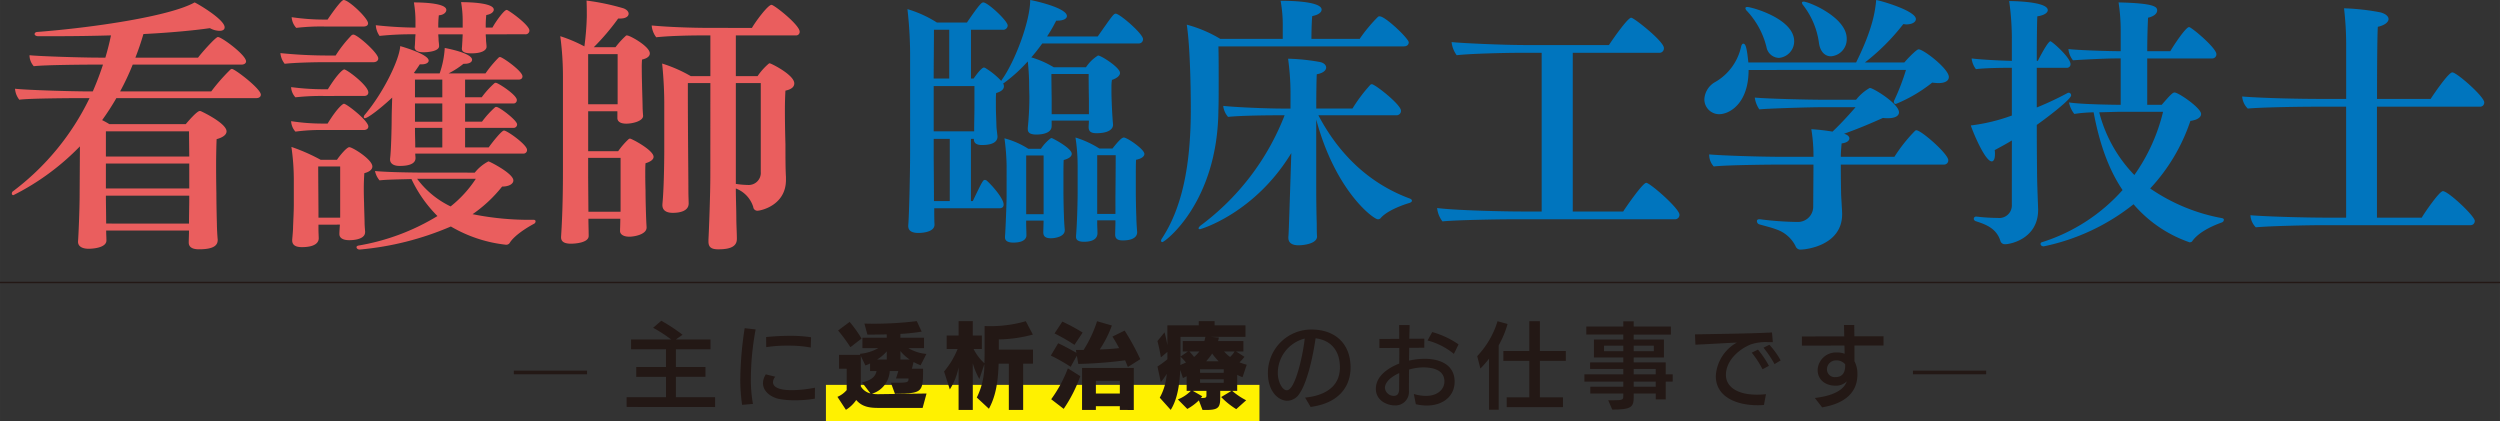 <svg xmlns="http://www.w3.org/2000/svg" xmlns:xlink="http://www.w3.org/1999/xlink" width="173mm" height="29.133mm" viewBox="0 0 490.393 82.582"><rect x="0" y="0" width="490.393" height="82.582" fill="#333333" stroke="none"/><defs><clipPath id="clip-path"><rect x="162.011" y="75.496" width="85.039" height="7.087" style="fill:none"/></clipPath></defs><title>アセット 2</title><g style="isolation:isolate"><g id="レイヤー_2" data-name="レイヤー 2"><g id="レイヤー_1-2" data-name="レイヤー 1"><path d="M20.824,45.222c0,.578.053,1.524.053,1.945,0,1.472-2.787,1.63-3.471,1.63-1.366,0-2.1-.526-2.1-1.367v-.052c.1-1.315.315-6.363.315-9.307l.053-8.887v-.473a48.471,48.471,0,0,1-13.041,9.57.3.3,0,0,1-.316-.315.557.557,0,0,1,.264-.474A50.01,50.01,0,0,0,17.564,19.246H16.04c-2.314,0-10.569.053-12.252.316a3.9,3.9,0,0,1-.842-2.156c2.209.263,11.2.526,14.46.526H18.2c.737-1.683,1.42-3.471,2-5.258H18.354c-1.263,0-9.676.052-11.727.315a3.261,3.261,0,0,1-.841-2.156c1.945.211,10.306.473,13.671.473h1.21c.421-1.419.788-2.839,1.1-4.364-3.523.1-7.151.158-10.727.158H7.469c-.421,0-.684-.211-.684-.421s.21-.42.631-.42c10.832-.842,25.87-3.05,30.761-5.784.421.158,5.888,3.312,5.888,4.89,0,.473-.42.683-1,.683a4.149,4.149,0,0,1-1.892-.525c-3.313.473-7.888.893-13.04,1.156-.474,1.63-1,3.155-1.578,4.627h12.3c.42-.63,3.418-4.048,3.891-4.048.736,0,5.521,3.523,5.521,4.785,0,.368-.368.631-.894.631H26.03a48.461,48.461,0,0,1-2.471,5.258H41.437a37.169,37.169,0,0,1,3.786-4.312c.105-.052.157-.1.262-.1.578,0,5.679,3.891,5.679,5.048,0,.421-.368.683-.893.683H22.822a50.291,50.291,0,0,1-2.786,4.312q.789.395,1.419.789H36.441c.21-.263,2.157-2.577,2.735-2.577a.469.469,0,0,1,.262.053c.263.105,5,2.366,5,3.943,0,.579-.579,1.157-1.946,1.525-.052,1.105-.1,3.261-.1,5.311,0,2.734.053,5.364.053,5.364,0,1.629.052,4.206.1,5.941,0,.894.105,2.577.157,3.05v.1c0,.947-.578,1.841-3.68,1.841-1.42,0-2-.526-2-1.315v-.105c0-.421.052-1.42.052-2.261ZM37.072,25.766h-16.3v4.943H37.125Zm.053,6.31H20.771v4.89H37.125Zm0,6.31H20.771v.263c0,1.1.053,3.628.053,5.206H37.072c0-1.525.053-3.629.053-4.733Z" style="fill:#ea5e5e"/><path d="M63.31,12.2c-1.84,0-5.783.105-7.467.315a3.894,3.894,0,0,1-.84-2.1,90.76,90.76,0,0,0,9.1.474h1.736a23.827,23.827,0,0,1,3.154-4,.758.758,0,0,1,.315-.105c.789,0,4.891,3.628,4.891,4.68,0,.421-.368.736-.946.736Zm.106,6.625a46.555,46.555,0,0,0-5.469.263,3.127,3.127,0,0,1-.841-2,49.591,49.591,0,0,0,6.31.421h.893c2.051-3.313,3.05-3.892,3.208-3.892.526,0,4.733,3.156,4.733,4.522,0,.421-.316.684-.842.684Zm0,6.678a37.147,37.147,0,0,0-5.469.316,3.271,3.271,0,0,1-.841-2.051,40.725,40.725,0,0,0,6.31.473h.841c2.05-3.313,3.049-3.891,3.208-3.891.525,0,4.785,3.313,4.785,4.47,0,.42-.369.683-.895.683Zm8.2,20.034c0,1.577-2.787,1.577-3.1,1.577-1.314,0-1.945-.473-1.945-1.209V45.8c0-.158.052-1.052.1-1.736H62.469v1.1c0,.262.053,1.367.053,1.577,0,.631-.421,1.735-3.313,1.735-1.157,0-1.893-.368-1.893-1.314v-.158c0-.053.106-1.052.158-2,.053-1.84.158-3.418.158-4.837V35.126a44.746,44.746,0,0,0-.473-6.31A36.9,36.9,0,0,1,62.89,31.34H66.1c.684-1,1.946-2.472,2.419-2.472.631,0,4.522,2.419,4.522,3.786,0,.473-.368,1-1.577,1.315-.053.789-.106,2-.106,3.049,0,1.473.053,2.735.053,2.735,0,.631.105,3.47.105,4,0,.578.106,1.577.106,1.735ZM63.889,5.206a41.819,41.819,0,0,0-5.784.263,3.453,3.453,0,0,1-.894-2.1,43.735,43.735,0,0,0,6.52.474h.526C64.362,3.681,66.834,0,67.412,0c1,0,4.785,3.575,4.785,4.574,0,.421-.368.631-.894.631Zm2.839,27.448H62.417c0,1.683.052,8.676.052,8.676V42.7h4.259Zm26.4,1.21a8.347,8.347,0,0,1,2.681-2.209c.21,0,4.89,2.366,4.89,3.733,0,.737-.946,1.21-2.208,1.21A26.869,26.869,0,0,1,92.7,42.014a56.086,56.086,0,0,0,11.988,1.1c.264,0,.368.158.368.315a.558.558,0,0,1-.315.473c-1.577.842-3.944,2.367-4.785,3.787a.81.81,0,0,1-.736.315,27.079,27.079,0,0,1-10.779-3.576,58.144,58.144,0,0,1-17.878,4.522c-.368,0-.631-.21-.631-.473,0-.105.1-.262.42-.315a43.594,43.594,0,0,0,15.459-5.784,25.479,25.479,0,0,1-5.1-7.256c-2,.052-5.153.105-6.257.262a4.025,4.025,0,0,1-.894-1.84c2.314.263,8.623.316,9.465.316ZM81.451,30.13c0,.316.053.579.053.841v.053c0,.789-.684,1.525-3.1,1.525-1.419,0-1.893-.631-1.893-1.262v-.158c.21-1.419.316-6.309.316-7.677,0-.894.053-2.629.105-4.311-2.313,2.156-4.785,4.048-5.363,4.048a.193.193,0,0,1-.211-.21.7.7,0,0,1,.158-.421c3.734-4.417,6.836-10.884,6.993-13.513,1.105.316,5.575,1.683,5.575,2.84,0,.42-.527.735-1.367.735h-.369c-.368.579-.736,1.105-1.157,1.683l.263.1h4.785a18.286,18.286,0,0,0,1-4.995c1.105.21,5.363,1.1,5.363,2.314,0,.42-.472.788-1.419.788h-.263a16.1,16.1,0,0,1-2.945,1.893h7.256a22.6,22.6,0,0,1,2.63-3.155.4.4,0,0,1,.263-.052c.421,0,4.364,2.734,4.364,3.786,0,.315-.21.631-.736.631H91.231v3.47h3.261A17.32,17.32,0,0,1,97.015,16.3a.4.4,0,0,1,.263-.052c.421,0,4.1,2.366,4.1,3.365a.651.651,0,0,1-.737.684H91.231v3.575h3.314a18.46,18.46,0,0,1,2.576-2.84.394.394,0,0,1,.262-.052c.579,0,4.049,2.629,4.049,3.418a.675.675,0,0,1-.736.683H91.231v3.839h4.628c.631-.894,2.523-3.313,3-3.313.631,0,4.522,2.787,4.522,3.786a.688.688,0,0,1-.737.736ZM95.28,6.731c0,.368.053.684.053,1,0,.474.105,1,.105,1.473,0,.368-.421,1.262-3,1.262-1.157,0-1.841-.263-1.841-.894V9.466c.053-.421.053-.789.106-1.473,0-.42.052-.841.052-1.262H85.973c0,.368.053.632.053.894,0,.526.105.947.105,1.42,0,1.051-2.314,1.209-3.049,1.209-1.052,0-1.736-.315-1.736-.946V9.2c.053-.421.053-.631.1-1.63,0-.316.053-.579.053-.842a60.945,60.945,0,0,0-7.046.316,4.051,4.051,0,0,1-.737-2.1,77.613,77.613,0,0,0,7.783.473v-1.1A22.375,22.375,0,0,0,81.188.474c2.209,0,6.362.21,6.362,1.473,0,.473-.525,1-1.471,1.051a19.288,19.288,0,0,0-.106,2.419h4.785V4.155A21.253,21.253,0,0,0,90.443.422c2.155,0,6.415.21,6.415,1.472,0,.421-.474.894-1.473,1.052a20.287,20.287,0,0,0-.105,2.471h1.314c.789-1.42,2.315-3.47,2.787-3.47.106,0,.159.052.263.1,1.157.683,4.207,3,4.207,3.943a.75.75,0,0,1-.842.736Zm-8.518,8.887H81.4v3.47h5.363Zm0,4.68H81.4v3.575h5.363Zm0,4.784H81.4c0,1.631.052,2.577.052,3.261v.578h5.311Zm-4.943,9.991a17.642,17.642,0,0,0,6.573,5.416,22.774,22.774,0,0,0,4.943-5.416Z" style="fill:#ea5e5e"/><path d="M126.831,44.643c0,1.367-2.472,1.787-3.366,1.787-1.261,0-1.84-.525-1.84-1.1v-.052c0-.369.052-1.42.052-2.367H115.42c0,1.105.053,2.262.053,3.366,0,1.367-2.734,1.525-3.471,1.525-1.261,0-1.945-.369-1.945-1.262V46.43c.157-2.313.368-6.52.368-12.777V14.987A59.028,59.028,0,0,0,109.9,7.1a28.435,28.435,0,0,1,4.732,2,53.633,53.633,0,0,0,.474-5.889c0-.631,0-2.156-.053-3.1a45.821,45.821,0,0,1,7.256,1.525c.684.263,1,.684,1,1.051,0,.526-.578.947-1.63.947h-.421a45.3,45.3,0,0,1-4.784,5.626h4.259a16.36,16.36,0,0,1,2-2.208.29.29,0,0,1,.263-.1c.578,0,4.469,2.155,4.469,3.523,0,.473-.368.946-1.525,1.209a18.251,18.251,0,0,0-.052,1.84c0,1.42.052,3,.052,3,0,.579.106,3.681.106,4.155,0,.525.052,1.524.105,2v.052c0,1-2,1.525-3.313,1.525-1.209,0-1.735-.473-1.735-1.1V21.822h-5.731v7.835h5.888a14.8,14.8,0,0,1,2.051-2.366c.106-.053.158-.105.263-.105.316,0,4.628,2.261,4.628,3.575,0,.421-.368.894-1.578,1.262-.052.631-.052,1.42-.052,2.209,0,1.577.052,3.1.052,3.1,0,1.841.1,5.679.211,7.256Zm-5.679-34.021h-5.784v9.833h5.784Zm.578,20.349h-6.362v3.734l.052,6.835h6.31ZM139.345,16.3h-4.417v2.366c0,4.1.053,10.99.053,10.99,0,.736.052,5.469.052,7.887,0,.789.052,1.84.052,2.366,0,1.473-1.682,1.841-3.1,1.841-1.263,0-2.051-.473-2.051-1.525v-.158c.367-3.681.367-10.621.367-10.831V20.718a78.012,78.012,0,0,0-.42-8.255,27.776,27.776,0,0,1,5.626,2.471h3.839V6.942h-1c-2.314,0-6.678.052-9.623.368A4.376,4.376,0,0,1,127.83,5c2.838.263,7.1.473,11.883.473H147.5c.579-1.051,3.1-4.522,3.839-4.522.525,0,5.521,3.944,5.521,5.258a.689.689,0,0,1-.736.737H144.34v7.992H148.6a12.112,12.112,0,0,1,2.156-2.419.405.405,0,0,1,.21-.105c.263,0,4.838,2.261,4.838,3.944,0,.631-.473,1.156-1.735,1.42-.053.893-.106,2.313-.106,3.891,0,3.1.106,6.625.106,6.625,0,2.366,0,4.837.1,6.415v.578c0,5.048-5,6.047-5.574,6.047a.808.808,0,0,1-.841-.736,5.676,5.676,0,0,0-3.418-3.628c0,1.84.1,4.154.1,5.994,0,1.052.105,2.787.105,3.891,0,1.21-.789,2.051-3.628,2.051-1.314,0-1.945-.368-1.945-1.525v-.368c.1-1.84.368-8.781.368-12.672Zm9.885,0h-4.89V36.072a17.243,17.243,0,0,0,2.367.21,2.376,2.376,0,0,0,2.523-2.576Z" style="fill:#ea5e5e"/><path d="M218.33,24.5c0,.736-.736,1.63-3.26,1.63-1.157,0-1.525-.42-1.525-1.209,0-.368.053-.789.053-1.262h-7.309v1.052c0,1.577-2.261,1.682-3,1.682-1.209,0-1.682-.368-1.682-1.051v-.264a61.08,61.08,0,0,0,.315-6.2s-.052-1.683-.052-2.471c0-1.157-.105-2.945-.263-4.365a30.219,30.219,0,0,1-4.627,4.207c-.1.053-.158.105-.21.105a1.2,1.2,0,0,1,.157.578c0,.526-.42,1-1.524,1.315a13.21,13.21,0,0,0-.053,1.525v.946c0,1.262.053,2.1.1,3.681,0,.789.158,1.735.21,2.314v.105c0,.526-.262,1.63-3.05,1.63-1.1,0-1.577-.421-1.577-1.1v-.105h-.578v12.2h.367c1.947-4.1,2.051-4.154,2.367-4.154a.757.757,0,0,1,.316.1c1.156,1,3.365,3.576,3.365,4.733,0,.42-.211.736-.894.736H183.258c0,1.157,0,2.314.053,3.155v.053c0,1.419-2.261,1.63-3.155,1.63-1.42,0-2-.526-2-1.368v-.1c.159-1.63.369-9.675.369-14.775V11.411A80.092,80.092,0,0,0,178,1.789a22.812,22.812,0,0,1,5.783,2.629h5.89C192.145.79,192.565.474,192.88.474c.9,0,4.785,3.628,4.785,4.522a.879.879,0,0,1-1,.842h-6.2v9.57h.526c.052-.106,1.472-2.156,2-2.156a.739.739,0,0,1,.315.1,15.183,15.183,0,0,1,3.1,2.524c.052-.053.052-.158.1-.211C199.085,12.1,202.082,4.155,202.082,0c.684.105,7.2,1.525,7.2,3.155,0,.473-.631.894-1.84.894h-.263a28.792,28.792,0,0,1-1.788,3.1h9.938c2.735-3.891,3.1-4.469,3.523-4.469.789,0,5.363,3.943,5.363,5a.831.831,0,0,1-.946.841H204.449c-.684.947-1.368,1.841-2.157,2.735a18.218,18.218,0,0,1,4.417,1.945h6.311a7.619,7.619,0,0,1,2.365-2.313c.632,0,4.313,2.366,4.313,3.417,0,.474-.474,1-1.579,1.367a7.5,7.5,0,0,0-.1,1.21v.894c0,1.787.157,4.995.315,6.677ZM186.2,5.838h-3c0,3.207-.052,6.415-.052,9.57H186.2Zm4.891,19.244c0-.893.053-2.891.053-4.048V16.88h-7.993v8.886h7.94Zm-4.785,2.157h-3.155v3.312c0,1,.052,6.047.052,8.413v.473h3.1Zm14.985,16.037v.578c0,.578.053,1.788.053,2.314,0,.421-.263,1.42-2.576,1.42-1.157,0-1.63-.421-1.63-1v-.211c.1-1.052.315-6.52.315-7.992V32.444a44.364,44.364,0,0,0-.421-5.311,16.508,16.508,0,0,1,4.68,2.051h2.472a8.614,8.614,0,0,1,1.84-2,.889.889,0,0,1,.263-.106c.105,0,3.944,1.946,3.944,3.1,0,.526-.578.946-1.578,1.209-.052.684-.052,2.209-.052,3.576v2.576c0,1.157.052,3.891.1,4.785,0,.684.106,2.156.158,2.735v.1c0,1.314-2,1.577-2.734,1.577-1.209,0-1.473-.525-1.473-1.157,0-.42.053-1.63.053-2.313ZM204.711,30.5h-3.418V42.014h3.418ZM213.6,19.509s-.053-2.366-.053-5h-7.308c0,1.631.052,4.786.052,4.786v3.1H213.6Zm5.2,23.714h-3.575v.631c0,.526.053,1.367.053,1.788v.1c0,.842-.579,1.683-2.629,1.683-1.158,0-1.578-.368-1.578-.947v-.21c.21-2.314.315-6.836.315-8.361V32.391a37,37,0,0,0-.42-5.416,19.539,19.539,0,0,1,4.68,2.156h2.576c1-1.262,1.788-2.156,2.209-2.156.682,0,4.048,2.314,4.048,3.208,0,.526-.578.946-1.63,1.157-.053.683-.053,2.261-.053,3.68v2.63c0,1.156.053,3.838.106,4.942,0,.736.1,2.261.158,2.892v.1c0,.368-.158,1.578-2.84,1.578-1.209,0-1.473-.526-1.473-1.157,0-.473.053-1.84.053-2.524Zm0-4.627s.053-5.206.053-8.15h-3.628V41.961H218.8Z" style="fill:#0075be"/><path d="M239,9.1c.052,1.683.052,4.155.052,6.573,0,2.366,0,4.627-.052,5.942-.158,18.141-10.516,25.87-10.99,25.87a.249.249,0,0,1-.263-.263.837.837,0,0,1,.159-.421c3.89-5.889,5.678-14.144,5.678-25.291,0-1.052,0-11.463-.789-16.669a25.286,25.286,0,0,1,6.574,2.787h12.251V5.417a26.511,26.511,0,0,0-.421-5.259h.421c.578,0,7.624,0,7.624,1.736,0,.473-.526,1-1.84,1.262-.106.946-.158,3.207-.158,4.469h9.464a30.279,30.279,0,0,1,3.577-4.311.439.439,0,0,1,.368-.106c1.1,0,5.678,4.364,5.678,5.1,0,.368-.263.788-.947.788Zm19.35,37.281c0,1.472-2.787,1.735-3.628,1.735-1.473,0-2-.631-2-1.472v-.21c.053-.263.105-1.841.368-9.833l.21-6.573c-7.151,11.778-17.72,14.933-17.931,14.933-.157,0-.262-.052-.262-.158,0-.157.158-.368.421-.578a49.064,49.064,0,0,0,16.458-21.611h-1.367c-1.946,0-7.309.053-9.728.315a3.917,3.917,0,0,1-.946-2.155c2.47.262,8.465.525,11.831.525h1.367V18.667a50.414,50.414,0,0,0-.474-7.151,39.676,39.676,0,0,1,6.153.631c.893.158,1.314.631,1.314,1.105,0,.525-.578,1.1-1.841,1.314-.052.736-.1,3.47-.1,6.73h7.1a30.6,30.6,0,0,1,3.524-4.679.879.879,0,0,1,.263-.106c.63,0,5.731,4,5.731,5.206a.867.867,0,0,1-.946.894H258.608c4.049,7.677,9.991,13.408,17.983,16.353.263.105.368.263.368.42s-.158.316-.473.421c-2.1.631-4.627,1.736-5.679,3a.674.674,0,0,1-.525.211c-.842,0-8.309-5.469-12.094-19.561V36.23c0,1.629,0,4.048.1,7.676,0,.632,0,1.683.053,2.419Z" style="fill:#0075be"/><path d="M296.468,43.013c-2.629,0-11.357.158-13.514.42a5.073,5.073,0,0,1-1.051-2.628c3.576.473,13.251.683,16.406.683h4.1V10.36h-4.521c-2.366,0-9.623.157-12.147.473a5.316,5.316,0,0,1-1-2.577c2.051.211,9.938.579,14.566.579h16.3c.683-1.052,3.68-5.364,4.364-5.364.526,0,6.415,4.627,6.415,5.942a.88.88,0,0,1-.946.947H308.509V41.488H318.4c.525-.841,3.838-5.626,4.521-5.626.737,0,6.521,5.047,6.521,6.257a.871.871,0,0,1-.947.894Z" style="fill:#0075be"/><path d="M343,13.725c0,6.572-3.733,8.675-5.784,8.675a2.914,2.914,0,0,1-2.892-3,4.125,4.125,0,0,1,1.945-3.207A10.623,10.623,0,0,0,341.53,9.15c.106-.421.264-.579.421-.579.421,0,.684.526,1,3.681h21.138C367.4,5.574,367.821,2.157,368.032,0c1.209.211,7.782,2.157,7.782,3.734,0,.578-.683,1.052-1.893,1.052-.21,0-.368-.053-.578-.053a42.333,42.333,0,0,1-7.52,7.519h7.73c.473-.578,2.366-2.576,2.787-2.576,1,0,5.941,3.838,5.941,5.416,0,.788-.788,1.209-2.051,1.209a10.2,10.2,0,0,1-1.209-.1A29.081,29.081,0,0,1,371.87,20.4a.359.359,0,0,1-.368-.368.705.705,0,0,1,.105-.42,43.87,43.87,0,0,0,2.261-5.889Zm18.088,18.561c0,2.682.053,5.363.053,5.363,0,.947.209,3.576.209,4.259v.106c0,6.2-7.2,6.94-8.044,6.94a1.014,1.014,0,0,1-1.1-.683,6.541,6.541,0,0,0-3.733-3.26c-1.1-.421-2.1-.631-3.366-1a.662.662,0,0,1-.473-.631c0-.211.105-.368.473-.368h.158a62.242,62.242,0,0,0,7.309.526,3,3,0,0,0,3.1-2.893l.053-8.36h-7.256s-9.571.052-12.305.368a3.383,3.383,0,0,1-.894-2.209v-.157c2.157.21,9.622.473,14.513.473h5.942a32.376,32.376,0,0,0-.421-5.416,38.611,38.611,0,0,1,4.154.473c1.683-1.577,3.471-3.575,4.522-4.785h-6.941c-1.787,0-9.517.211-11.936.421a5.344,5.344,0,0,1-.894-2.313c2.892.262,10.99.42,12.883.42h6.993a9.18,9.18,0,0,1,2.682-2.313c.683,0,5.731,3.1,5.731,4.784,0,.684-.735,1.157-2.155,1.157a6.774,6.774,0,0,1-1-.052c-2.1.946-4.786,2.1-7.625,3.1.736.21,1.051.578,1.051.894,0,.473-.525.894-1.524,1-.053.683-.158,1.63-.158,2.629h10.516a30.39,30.39,0,0,1,4.049-5.1.4.4,0,0,1,.263-.105c.946,0,6.258,4.627,6.258,5.889a.827.827,0,0,1-.842.841ZM346.526,9.308a15.977,15.977,0,0,0-3.839-7.151.971.971,0,0,1-.315-.526c0-.158.106-.263.368-.263.788,0,9.2,2.261,9.2,6.73a3.269,3.269,0,0,1-3,3.26,2.564,2.564,0,0,1-2.418-2.05m10.306-.684a15.417,15.417,0,0,0-3.1-7.572.982.982,0,0,1-.262-.526c0-.105.105-.21.315-.21,1,0,8.466,3.05,8.466,7.256a3.339,3.339,0,0,1-3.1,3.471c-1.157,0-2.05-.894-2.313-2.419" style="fill:#0075be"/><path d="M394.64,27.553c-1.1.684-2.314,1.315-3.365,1.893a4.3,4.3,0,0,1,.052.789c0,.841-.211,1.42-.631,1.42-1.367,0-3.891-6.258-4.1-7.046a36.057,36.057,0,0,0,8.045-1.946V13.3h-.527c-1.787,0-4.837.053-6.519.264a4.156,4.156,0,0,1-.842-2.1c1.578.211,5.311.421,7.888.473v-4a53.442,53.442,0,0,0-.527-7.729c.474,0,7.573.052,7.573,1.788,0,.473-.631,1-2.051,1.209-.053.947-.106,4.417-.106,8.728h.211c.473-.946,2-3.838,2.471-3.838.264,0,3.944,3.155,3.944,4.522a.718.718,0,0,1-.789.683h-5.837v7.783a61.381,61.381,0,0,0,6.047-2.84.482.482,0,0,1,.264-.052.477.477,0,0,1,.42.525c0,.737-4.417,4.155-6.731,5.785,0,5.1.053,9.1.053,9.1,0,2.314.158,5.679.211,7.414v.158c0,5.574-5.311,6.731-6.468,6.731a.906.906,0,0,1-.946-.684c-.789-2.471-2.893-3.208-4.838-3.838a.536.536,0,0,1-.368-.474.43.43,0,0,1,.474-.42h.1a37.681,37.681,0,0,0,4.154.262,2.465,2.465,0,0,0,2.735-2.576Zm26.553-16.09v9.1h2.84c1.735-2,2.156-2.419,2.524-2.419.789,0,5.206,3.05,5.206,4.207,0,.578-.579,1.157-2.1,1.367a36.309,36.309,0,0,1-7.887,13.251A36.318,36.318,0,0,0,435.916,42.8q.317.079.316.315a.6.6,0,0,1-.421.526c-2.314.842-4.68,2.051-5.836,3.734a.738.738,0,0,1-.474.157,25.335,25.335,0,0,1-10.989-7.466A41.916,41.916,0,0,1,400.9,48.323c-.369,0-.631-.21-.631-.473,0-.158.1-.316.368-.368a35.438,35.438,0,0,0,15.722-10.2c-2.839-4.207-4.575-9.359-5.679-15.249a27.625,27.625,0,0,0-3.786.316,5.315,5.315,0,0,1-1.051-2.261c2.471.421,9.937.473,9.937.473h.21v-9.1h-.893c-2.208,0-7.046.263-8.466.368a4.117,4.117,0,0,1-.894-2.208c1.63.21,7.572.421,10.043.421h.21V5.784a36.268,36.268,0,0,0-.419-5.31c7.15.158,7.571.893,7.571,1.577,0,.579-.578,1.157-1.788,1.42-.052,1.052-.158,3.681-.158,6.573h4.522c.736-1.263,3.05-4.733,3.682-4.733.472,0,5.363,4.1,5.363,5.311a.814.814,0,0,1-.895.841Zm-5.521,10.464s-1.84.053-3.891.105a27.445,27.445,0,0,0,6.888,12.3A35.939,35.939,0,0,0,424.3,21.927Z" style="fill:#0075be"/><path d="M455.792,44.169c-2.839,0-10.568.158-13.3.42a3.657,3.657,0,0,1-1.051-2.366c3.259.263,10.621.474,15.511.474h3.26V20.928h-5.994c-2.84,0-10.517.105-13.3.368a3.709,3.709,0,0,1-1.1-2.366c4,.315,10.673.473,15.564.473h4.837V8.624a60.852,60.852,0,0,0-.42-6.994,44.728,44.728,0,0,1,7.1.789c1.051.263,1.631.789,1.631,1.314,0,.579-.684,1.21-2.1,1.525-.1,1.42-.158,7.362-.158,14.145h10.516c.369-.578,3.471-5.206,4.259-5.206.842,0,6.258,4.733,6.258,5.889a.814.814,0,0,1-.894.842H466.256V42.7h8.781c.578-1,3.471-5.206,4.154-5.206,1.052,0,6.257,4.89,6.257,5.837a.825.825,0,0,1-.841.841Z" style="fill:#0075be"/><line y1="55.414" x2="490.393" y2="55.414" style="fill:none;stroke:#231815;stroke-miterlimit:10;stroke-width:0.283px"/><line x1="100.791" y1="73.061" x2="115.156" y2="73.061" style="fill:none;stroke:#231815;stroke-miterlimit:10;stroke-width:0.709px"/><line x1="375.237" y1="73.061" x2="389.602" y2="73.061" style="fill:none;stroke:#231815;stroke-miterlimit:10;stroke-width:0.709px"/><g style="mix-blend-mode:multiply"><g style="clip-path:url(#clip-path)"><rect x="162.011" y="75.496" width="85.039" height="7.086" style="fill:#fff100"/></g></g><path d="M122.914,79.828V77.92h7.726v-4H124.8V71.99h5.837V68.51h-6.847V66.583h7.857a27.328,27.328,0,0,0-3.536-2.282l1.609-1.385a35.5,35.5,0,0,1,4.171,2.75l-1.309.917h6.791V68.51h-6.791v3.48h5.8v1.926h-5.8v4h7.689v1.927Z" style="fill:#231815"/><path d="M145.566,79.416a35.25,35.25,0,0,1-.355-5.088,70.091,70.091,0,0,1,.86-9.952l2.151.243a54.27,54.27,0,0,0-.935,9.634,26.529,26.529,0,0,0,.411,4.976ZM159.84,78.2a22.8,22.8,0,0,1-3.91.318,16.664,16.664,0,0,1-3.031-.243c-1.609-.318-3.236-1.44-3.236-3.124a3.209,3.209,0,0,1,.561-1.721l1.852.468a1.725,1.725,0,0,0-.449,1.066c0,.692.617,1.571,3.722,1.571a24.111,24.111,0,0,0,4.509-.486Zm-.805-10.027a23.723,23.723,0,0,0-4.508-.374,25.939,25.939,0,0,0-4.228.3l-.019-1.983c1.291-.13,2.938-.243,4.658-.243a27.776,27.776,0,0,1,4.154.28Z" style="fill:#231815"/><path d="M172.2,80.014c-1.758,0-3.161-.28-4.246-1.552a6.6,6.6,0,0,1-2.021,1.926l-1.665-2.544a4.879,4.879,0,0,0,1.815-1.328v-4.19h-1.5V69.613h4.172l-.094-.206a8.874,8.874,0,0,0,3.629-1.122h-3.124V66.246h4.77v-.655c-.786.019-1.72.038-2.694.038h-1.1l-.58-2.152c.394,0,.842.019,1.273.019a69.581,69.581,0,0,0,9-.505l.954,2.058a36.649,36.649,0,0,1-4.172.448v.749h4.64v2.039h-3.087a8.291,8.291,0,0,0,3.554,1.141l-1.141,2.226c-.5-.2-.954-.412-1.384-.636l-.318,1.31h2.188c0,4.733-.131,4.808-5.518,4.92l-.8-2.171h1.122c2.207,0,2.339-.093,2.339-.841h-2.451l.449-1.441h-1.684a4.908,4.908,0,0,1-3.479,4.434,6.108,6.108,0,0,0,1.066.094h.243l9.391-.131-.767,2.824ZM166.813,68.1a33.512,33.512,0,0,0-2.413-3.274l2.264-1.684A24.394,24.394,0,0,1,169,66.414ZM169.1,75.02c1.7-.412,2.582-1.03,2.843-2.227h-1.271V71.3a9.178,9.178,0,0,1-.917.393l-.9-1.871v5.967a2.978,2.978,0,0,0,1.89,1.385Zm4.845-6.1a8.218,8.218,0,0,1-1.889,1.609h1.889Zm4.509,1.609a8.266,8.266,0,0,1-1.834-1.665V70.53Z" style="fill:#231815"/><path d="M197.89,80.408V71.335h-2c-.132,3.909-.637,6.491-1.908,8.848l-2.376-2.207a14.174,14.174,0,0,0,1.477-6.547l-.972,2.917a13.174,13.174,0,0,1-1.291-3.086v9.148h-2.787V72.064a12.458,12.458,0,0,1-1.721,4.322l-1.123-3.517a16.116,16.116,0,0,0,2.656-4.415h-2.151V65.816h2.339V62.991h2.787v2.825H192.6v2.638h-1.628A9.6,9.6,0,0,0,193.1,71.26c.018-.655.038-1.384.038-2.189V63.964h.317a25.182,25.182,0,0,0,7.764-.954l1.385,2.619a27.421,27.421,0,0,1-6.679.954v2h6.7v2.75H200.7v9.073Z" style="fill:#231815"/><path d="M221.242,71.989c-.169-.411-.356-.86-.543-1.309a83.209,83.209,0,0,1-9.186.71l-.28-1.627-1.216,2.189a36.939,36.939,0,0,0-3.892-2.208l1.441-2.413c1.1.486,2.525,1.291,3.573,1.871l-.094-.562h1.516a24.445,24.445,0,0,0,2.638-5.63l2.9.841a21.7,21.7,0,0,1-2.376,4.7c1.348-.037,2.638-.131,3.8-.262-.411-.786-.86-1.571-1.31-2.264l2.395-1.178a48.226,48.226,0,0,1,3.068,5.612ZM206.2,78.312a25.655,25.655,0,0,0,3.273-6.061l2.433,1.534a27.929,27.929,0,0,1-3.256,6.417Zm4.564-10.663a36.017,36.017,0,0,0-3.91-2.245l1.534-2.32a36.98,36.98,0,0,1,3.984,2.152Zm8.9,12.759v-.73h-4.7v.73h-2.712V72.176H222.4v8.25Zm0-5.706h-4.7V77.19h4.7Z" style="fill:#231815"/><path d="M242.5,80.258a14.845,14.845,0,0,1-2.955-2.376l2.039-1.216h-2.227v1.216c0,1.852-.224,2.451-2.263,2.526h-1.216l-.711-1.871A10.55,10.55,0,0,1,232.9,80.22l-1.851-1.87a7.383,7.383,0,0,0,2.544-1.684h-.824V73.8l-.729.355-.523-1.59c-.151,3.105-.619,5.855-1.872,7.839l-2.151-2.395a11.1,11.1,0,0,0,1.365-4.677,12.407,12.407,0,0,1-1.159,1.628l-.655-3.068a16.693,16.693,0,0,0,1.946-1.422v-1.44L227.717,70.1a31.8,31.8,0,0,0-.674-3.2l1.385-1.7a21.12,21.12,0,0,1,.561,2.506V63.814h6.154v-.823h3.106v.823h6.061v2.264h-6.884l1.683.131c-.055.206-.112.449-.168.692H243.9V68.94h-1.44l1.646,1.048a8.024,8.024,0,0,1-.972,1.085,10.482,10.482,0,0,0,1.422.467l-.824,2.451a7.177,7.177,0,0,1-1.047-.468v3.143h-.992a14.091,14.091,0,0,0,2.75,1.852ZM231.57,69.969c0,.561-.018,1.085-.037,1.627.374-.149.767-.318,1.1-.486a9,9,0,0,0-1.067-1.141m0-3.891V69.95l1.459-1.01H232V66.9h4.246c.075-.243.131-.524.206-.823Zm1.74,2.862c.336.374.655.729.916,1.085a7.092,7.092,0,0,0,1.048-1.085Zm3.349,7.726h-2.694l1.871,1.066-.262.337h.2c.823,0,.88-.131.88-.561Zm3.386-4.228h-4.64v.692h4.64Zm0,1.964h-4.64v.692h4.64Zm-.991-3.535a11.932,11.932,0,0,1-1.273-1.515,12.591,12.591,0,0,1-1.179,1.515Zm1.066-1.927a6.429,6.429,0,0,0,1.178,1.085,5.377,5.377,0,0,0,.88-1.085Z" style="fill:#231815"/><path d="M256.006,77.994c4.021-.412,6.828-2.226,6.828-5.912,0-3.142-1.591-5.312-4.771-5.724-.842,5.743-2.133,9.391-3.143,10.813a2.884,2.884,0,0,1-2.413,1.441c-1.665,0-3.8-1.722-3.8-5.444a8.526,8.526,0,0,1,8.53-8.531c4.64,0,7.688,2.75,7.688,7.464,0,3.031-1.589,6.866-7.837,7.726Zm-5.351-4.733c0,1.5.823,3.292,1.759,3.292,1.72,0,3.217-7.258,3.516-10.139a6.951,6.951,0,0,0-5.275,6.847" style="fill:#231815"/><path d="M277.33,77.283a8.386,8.386,0,0,0,2.376.374c2.356,0,3.628-1.347,3.628-2.825,0-2.338-2.394-2.768-4.227-2.768a10.578,10.578,0,0,0-2.713.43c-.019,1.478-.019,2.9-.019,4.228a2.642,2.642,0,0,1-2.731,2.806c-1.553,0-3.76-.954-3.76-3.255,0-2.488,2.357-4.078,4.583-4.957.019-.431.019-2.638.019-3.069l-3.91.019V66.489l3.891-.019c0-.935,0-1.852-.018-2.712h2.057c-.018.786-.037,1.795-.055,2.693l2.936-.018V68.21l-2.956.019c-.018.842-.018,1.683-.037,2.507a14.3,14.3,0,0,1,3.087-.356c2.844,0,5.855,1.085,5.855,4.49,0,2.825-2.263,4.677-5.444,4.677a8.933,8.933,0,0,1-2.17-.262Zm-2.863-4.1c-1.534.692-2.805,1.721-2.805,2.956a1.749,1.749,0,0,0,1.72,1.515c.767,0,1.048-.5,1.067-1.253,0-1.029.018-2.114.018-3.218m10.721-3.76a13.535,13.535,0,0,0-5.165-2.638l.917-1.646a17,17,0,0,1,5.163,2.413Z" style="fill:#231815"/><path d="M292.087,80.37V70.343a17.907,17.907,0,0,1-1.7,1.946l-.618-2.432a17.3,17.3,0,0,0,3.985-6.847l1.964.543a18.945,18.945,0,0,1-1.739,4.19V80.37Zm3.461-.505V77.938h4.434V70.792h-5.089V68.846h5.089V63.01h2.076v5.836h5.089v1.946h-5.089v7.146h4.527v1.927Z" style="fill:#231815"/><path d="M324.785,78.349V77.19h-4.322V77.9c0,1.945-.468,2.45-4.21,2.45l-.785-1.833h.954c1.927,0,2-.112,2-.879V77.19h-6.473V75.862h6.473V74.851h-7.633V73.43h7.633V72.363h-6.511V71.091h6.511v-.972h-5.762V66.6h5.762v-.972h-7.259V64.057h7.259V63.028h2.039v1.029h7.295v1.572h-7.295V66.6h5.93v3.518h-5.93v.972h6.285V73.43h1.366v1.421h-1.366v3.5ZM318.424,67.8h-3.779v1.085h3.779Zm5.987,0h-3.947v1.085h3.947Zm.374,4.564h-4.321v1.066h4.321Zm0,2.488h-4.321v1.01h4.321Z" style="fill:#231815"/><path d="M346.015,79.434c-.412.038-.823.057-1.236.057-4.209,0-8.211-1.666-8.211-5.725A8.018,8.018,0,0,1,340.7,67.2c-2.244.093-5.761.318-8.137.412l-.075-2.021c3.5-.075,10.925-.149,15.1-.374l.168,1.889h-1.066a9.6,9.6,0,0,0-3.2.431c-2.414.953-4.939,3.2-4.939,6.023,0,2.189,2.059,3.854,6.024,3.854a16.227,16.227,0,0,0,1.833-.093Zm-.281-7a18.461,18.461,0,0,0-2.114-3.255l1.216-.6a19.186,19.186,0,0,1,2.151,3.18Zm2.357-1.01a20.622,20.622,0,0,0-2.17-3.218l1.16-.58a16.137,16.137,0,0,1,2.207,3.068Z" style="fill:#231815"/><path d="M356,78.069c4.434-.543,5.818-2,6.267-3.274a3.017,3.017,0,0,1-2.207.861c-2.021,0-3.518-1.179-3.518-3.087a3.591,3.591,0,0,1,3.817-3.424,3.88,3.88,0,0,1,1.478.244c0-.262-.019-1.329-.038-1.609l-8.343.019V66l8.306-.019c-.019-.8-.019-1.572-.057-2.226h2.021c0,.673.019,1.44.019,2.207h5.724V67.78h-5.705v3.068a5.289,5.289,0,0,1,.579,2.656c0,3.312-2.244,5.631-6.921,6.4Zm4.172-7.371a1.75,1.75,0,0,0-1.8,1.74,1.514,1.514,0,0,0,1.646,1.534c1.515,0,1.926-1.066,1.926-2.208v-.3a2.172,2.172,0,0,0-1.776-.767" style="fill:#231815"/></g></g></g></svg>